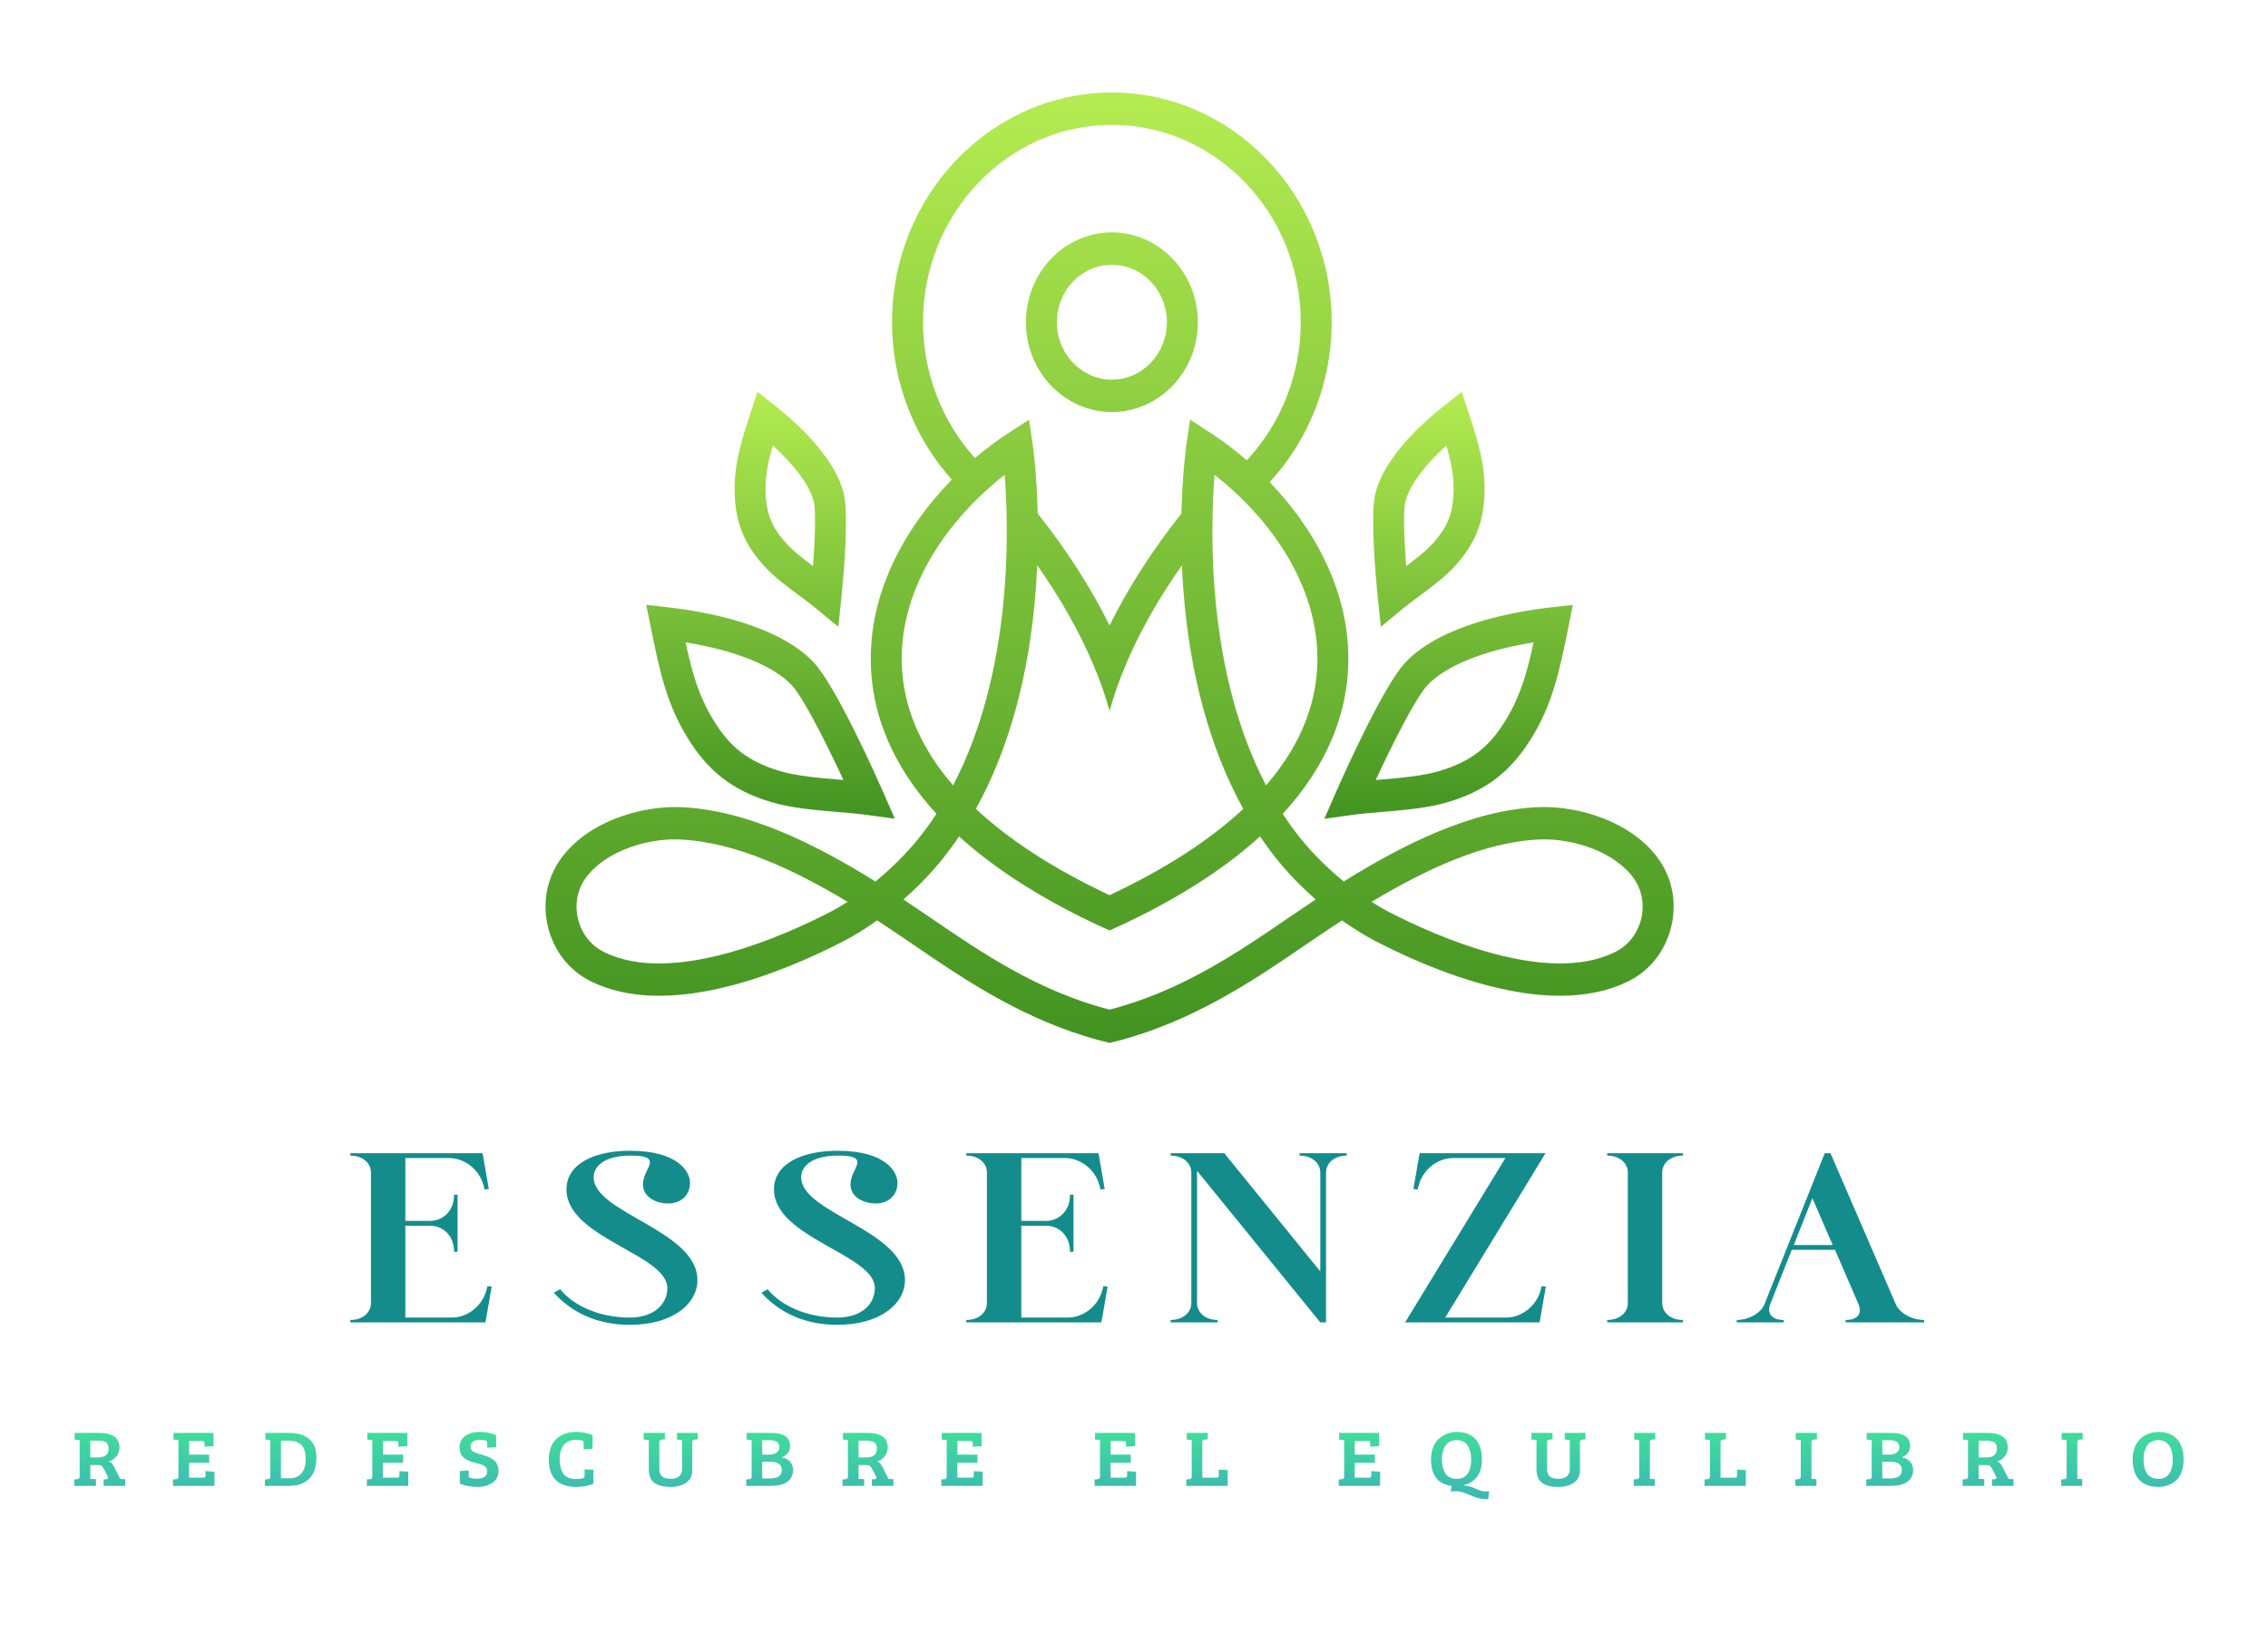 <svg xmlns="http://www.w3.org/2000/svg" xmlns:svg="http://www.w3.org/2000/svg" width="590" height="425" xml:space="preserve"> <desc>Created with Fabric.js 5.3.0</desc> <g class="layer">  <title>Layer 1</title>  <g id="background-logo" transform="matrix(1 0 0 1 640 512)"></g>  <g id="logo-logo" transform="matrix(1 0 0 1 0 0) matrix(1.453 0 0 1.518 592.501 440.51)">   <g id="svg_2">    <g id="svg_3" transform="matrix(0.713 0 0 0.713 0 0)">     <linearGradient id="SVGID_678_53401" x1="0" x2="0" y1="0" y2="1">      <stop offset="0%" stop-color="rgb(180,236,81)"></stop>      <stop offset="100%" stop-color="rgb(66,147,33)"></stop>     </linearGradient>     <path d="m365.02,93.36c-6.65,-9.21 -20.22,-13.07 -30.02,-12.75c-17,0.54 -34.66,9.18 -49.24,17.88c-4.03,-3.17 -7.84,-6.78 -10.87,-10.39c-1.58,-1.89 -3.06,-3.86 -4.43,-5.87c11.48,-12 15.48,-23.72 16.29,-33.2c1.59,-18.45 -7.79,-34.78 -19.58,-46.53c0,-0.01 0,-0.01 0,-0.01c9.93,-10.25 15.57,-24.08 15.57,-38.42c0,-30.44 -24.76,-55.2 -55.2,-55.2c-30.43,0 -55.2,24.76 -55.2,55.2c0,14.07 5.44,27.64 15.02,37.84c-12.07,11.79 -21.79,28.36 -20.18,47.12c0.81,9.48 4.82,21.2 16.31,33.2c-1.38,2.01 -2.86,3.98 -4.45,5.87c-3.03,3.61 -6.83,7.22 -10.86,10.39c-14.59,-8.7 -32.25,-17.34 -49.24,-17.88c-9.79,-0.31 -23.37,3.54 -30.02,12.75c-3.3,4.58 -4.39,10.39 -2.99,15.96c1.44,5.72 5.26,10.47 10.51,13.02c19.5,9.5 48.3,-1.89 63.75,-9.52c2.76,-1.37 5.6,-3.06 8.4,-4.99c0.62,0.39 1.22,0.76 1.83,1.14c2.37,1.49 4.79,3.08 7.37,4.76c11.66,7.63 25.64,16.78 42.97,21.92c2.02,0.61 4.09,1.15 6.21,1.63c2.12,-0.48 4.19,-1.02 6.21,-1.62c17.32,-5.15 31.32,-14.3 42.97,-21.93c2.57,-1.68 5.01,-3.27 7.38,-4.76c0.59,-0.38 1.2,-0.75 1.81,-1.14c2.81,1.93 5.65,3.62 8.41,4.99c11.26,5.57 29.64,13.13 46.33,13.13c6.18,0 12.14,-1.04 17.41,-3.61c5.25,-2.55 9.09,-7.3 10.52,-13.02c1.4,-5.57 0.31,-11.38 -2.99,-15.96zm-208.28,12.49c-11.4,5.64 -39.77,17.85 -56.9,9.5c-3.17,-1.55 -5.5,-4.44 -6.37,-7.92c-0.84,-3.35 -0.2,-6.81 1.75,-9.52c4.59,-6.35 14.63,-9.55 22.56,-9.55c0.3,0 0.61,0.01 0.91,0.02c14.19,0.46 29.4,7.46 42.49,15c-1.5,0.92 -2.99,1.75 -4.44,2.47zm122.27,-57.49c-0.81,9.53 -5.13,18.59 -12.75,27.02c-14.86,-27.18 -14.05,-60.88 -12.94,-74.62c13.88,10.34 27.4,27.67 25.69,47.6zm-52.04,53.42c-13.9,-6.25 -25.14,-13.21 -33.57,-20.74c8.26,-14.31 13.39,-32.12 15.01,-52.35c0.17,-2.13 0.3,-4.2 0.38,-6.21c5.83,7.91 10.53,15.88 13.97,23.6c1.73,3.87 3.14,7.69 4.21,11.4c1.07,-3.71 2.48,-7.53 4.2,-11.41c3.44,-7.71 8.14,-15.68 13.97,-23.59c0.08,2.01 0.21,4.08 0.38,6.21c1.62,20.23 6.77,38.04 15.02,52.35c-8.44,7.53 -19.67,14.49 -33.57,20.74zm0.57,-185.14c26.16,0 47.43,21.28 47.43,47.43c0,12.4 -4.91,24.36 -13.55,33.19c-3.05,-2.54 -6.18,-4.77 -9.24,-6.67l-4.99,-3.09l-0.9,5.8c-0.06,0.41 -1.03,6.86 -1.28,16.74l0,0.01c-7.36,8.87 -13.44,17.96 -18.04,26.91c-4.61,-8.95 -10.68,-18.04 -18.05,-26.91l0,-0.01c-0.24,-9.88 -1.21,-16.33 -1.28,-16.74l-0.9,-5.8l-4.99,3.09c-2.84,1.76 -5.73,3.82 -8.58,6.13c-8.32,-8.77 -13.05,-20.49 -13.05,-32.65c0,-26.15 21.27,-47.43 47.42,-47.43zm-52.62,131.72c-1.71,-19.93 11.82,-37.26 25.71,-47.6c1.1,13.74 1.9,47.44 -12.95,74.62c-7.63,-8.43 -11.93,-17.49 -12.76,-27.02zm96.97,58.86c-12.71,8.32 -26.93,17.63 -44.93,22.07c-17.98,-4.44 -32.2,-13.75 -44.92,-22.07c-2.37,-1.54 -4.62,-3.01 -6.83,-4.42c3.6,-3.02 6.96,-6.33 9.79,-9.7c1.45,-1.75 2.85,-3.56 4.18,-5.45c7.57,6.59 17.59,13.17 30.74,19.43c2.25,1.07 4.6,2.13 7.04,3.18c2.45,-1.05 4.8,-2.11 7.06,-3.18c13.15,-6.26 23.16,-12.84 30.73,-19.43c1.34,1.89 2.73,3.7 4.19,5.45c2.82,3.37 6.19,6.68 9.79,9.7c-2.22,1.41 -4.47,2.88 -6.84,4.42zm88.58,0.21c-0.88,3.48 -3.2,6.37 -6.38,7.92c-17.12,8.35 -45.49,-3.86 -56.9,-9.5c-1.44,-0.72 -2.93,-1.55 -4.43,-2.47c13.1,-7.54 28.29,-14.54 42.48,-15c8.06,-0.26 18.71,2.93 23.48,9.53c1.95,2.71 2.59,6.17 1.75,9.52zm-132.92,-121.78c11.9,0 21.58,-9.67 21.58,-21.58c0,-11.9 -9.68,-21.58 -21.58,-21.58c-11.91,0 -21.59,9.68 -21.59,21.58c0,11.91 9.68,21.58 21.59,21.58zm0,-35.39c7.61,0 13.81,6.19 13.81,13.81c0,7.62 -6.2,13.81 -13.81,13.81c-7.62,0 -13.82,-6.19 -13.82,-13.81c0,-7.62 6.2,-13.81 13.82,-13.81z" fill="url(#SVGID_678_53401)" fill-rule="nonzero" id="svg_4" stroke-dashoffset="0" stroke-miterlimit="4" transform="translate(-520.268 -293.636)"></path>    </g>    <g id="svg_5" transform="matrix(0.713 0 0 0.713 0 6.439)">     <linearGradient id="SVGID_679_53402" x1="0" x2="0" y1="0" y2="1">      <stop offset="0%" stop-color="rgb(180,236,81)"></stop>      <stop offset="100%" stop-color="rgb(66,147,33)"></stop>     </linearGradient>     <path d="m120.84,63.71c5.18,8.22 11.47,12.9 21.03,15.65c5.08,1.47 10.95,1.94 16.61,2.4c2.71,0.22 5.27,0.42 7.6,0.73l6.96,0.91l-2.92,-6.39c-1.19,-2.59 -11.77,-25.49 -17.52,-31.26c-8.94,-8.98 -26.8,-12.1 -36.64,-13.17l-5.33,-0.57l1.1,5.24c2.36,11.2 4.06,18.47 9.11,26.46zm26.26,-12.47c2.88,2.89 8.66,13.84 13.04,22.85c-0.34,-0.02 -0.68,-0.05 -1.03,-0.08c-5.29,-0.43 -10.75,-0.87 -15.08,-2.11c-7.78,-2.25 -12.44,-5.7 -16.62,-12.33c-3.56,-5.65 -5.2,-10.95 -6.91,-18.56c12.41,1.92 21.94,5.56 26.6,10.23zm-7.05,-28.77c2.57,2.74 5.91,5.11 9.13,7.39c1.5,1.07 2.93,2.08 4.17,3.06l5.51,4.35l0.76,-6.99c0.34,-3.2 2,-19.47 0.61,-24.97c-2.21,-8.79 -11.85,-17.11 -17.41,-21.28l-4.27,-3.22l-1.74,5.06c-2.24,6.54 -4.17,12.19 -3.98,19.21c0.17,6.98 2.33,12.18 7.22,17.39zm2.36,-28.78c5.6,4.88 9.34,9.74 10.28,13.51c0.57,2.23 0.31,9.07 -0.19,15.49c-2.52,-1.8 -5.02,-3.66 -6.78,-5.54c-3.61,-3.84 -4.99,-7.17 -5.13,-12.27c-0.09,-3.86 0.57,-7.1 1.82,-11.19zm141.41,83.32l-2.92,6.39l6.96,-0.91c2.33,-0.31 4.88,-0.51 7.6,-0.73c5.66,-0.46 11.52,-0.93 16.61,-2.4c9.56,-2.75 15.85,-7.43 21.03,-15.65c5.05,-7.99 6.75,-15.26 9.1,-26.46l1.1,-5.24l-5.32,0.57c-9.84,1.07 -27.7,4.19 -36.65,13.17c-5.75,5.77 -16.32,28.67 -17.51,31.26zm49.62,-36c-1.71,7.61 -3.35,12.91 -6.91,18.56c-4.18,6.63 -8.85,10.08 -16.62,12.33c-4.33,1.24 -9.79,1.68 -15.08,2.11c-0.34,0.03 -0.69,0.06 -1.03,0.08c4.37,-9.01 10.16,-19.96 13.04,-22.85c4.65,-4.67 14.19,-8.31 26.6,-10.23zm-38.36,-3.74l5.51,-4.35c1.24,-0.98 2.66,-1.99 4.17,-3.06c3.23,-2.28 6.56,-4.65 9.12,-7.39c4.89,-5.21 7.06,-10.41 7.24,-17.39c0.18,-7.02 -1.75,-12.67 -3.99,-19.21l-1.73,-5.06l-4.28,3.22c-5.56,4.17 -15.21,12.49 -17.42,21.28c-1.38,5.5 0.28,21.77 0.62,24.97l0.76,6.99zm6.16,-30.07c0.95,-3.77 4.69,-8.63 10.28,-13.51c1.27,4.09 1.93,7.33 1.82,11.19c-0.13,5.1 -1.52,8.43 -5.13,12.27c-1.75,1.88 -4.25,3.74 -6.78,5.54c-0.49,-6.41 -0.75,-13.26 -0.19,-15.49z" fill="url(#SVGID_679_53402)" fill-rule="nonzero" id="svg_6" stroke-dashoffset="0" stroke-miterlimit="4" transform="translate(-520.268 -302.664)"></path>    </g>   </g>  </g>  <g id="text-logo" transform="matrix(1.462 0 0 1.233 576.798 659.077)">   <g id="svg_7">    <g id="text-logo-path-0">     <path d="m-191.05,-308.59c2.25,0 3.67,1.63 3.67,3.57l0,27.54c0,1.94 -1.42,3.57 -3.67,3.57l0,0.51l24.02,0l0.16,-0.92l0.97,-6.63l-0.77,-0.1c-0.56,3.98 -3.42,6.63 -6.32,6.63l-8.27,0l0,-19.38l4.39,0c2.35,0 4.28,2.14 4.28,5.51l0.62,0l0,-12.04l-0.62,0c0,3.37 -1.93,5.51 -4.28,5.51l-4.39,0l0,-13.26l7.76,0c2.9,0 5.76,2.65 6.32,6.63l0.77,-0.1l-0.97,-6.63l-0.16,-0.92l-23.51,0l0,0.51zm43.3,4.59c0,-2.55 2.14,-4.59 6.58,-4.59c2.75,0 3.42,0.51 3.42,1.48c0,1.02 -1.23,2.55 -1.23,4.64c0,2.6 2.3,3.98 4.49,3.98c2.14,0 3.88,-1.58 3.88,-4.39c0,-2.14 -1.94,-6.73 -10.71,-6.73c-6.07,0 -11.27,2.6 -11.27,8.16c0,10.25 17.95,13.67 17.95,20.81c0,3.36 -2.35,6.22 -6.68,6.22c-5.46,0 -10,-2.5 -12.4,-5.97l-1.12,0.72c3.27,4.33 7.86,6.78 13.52,6.78c7.65,0 12.03,-4.44 12.03,-9.44c0,-10.5 -18.46,-14.12 -18.46,-21.67zm36.92,0c0,-2.55 2.15,-4.59 6.58,-4.59c2.76,0 3.42,0.51 3.42,1.48c0,1.02 -1.22,2.55 -1.22,4.64c0,2.6 2.29,3.98 4.48,3.98c2.15,0 3.88,-1.58 3.88,-4.39c0,-2.14 -1.94,-6.73 -10.71,-6.73c-6.07,0 -11.27,2.6 -11.27,8.16c0,10.25 17.95,13.67 17.95,20.81c0,3.36 -2.34,6.22 -6.68,6.22c-5.46,0 -10,-2.5 -12.39,-5.97l-1.12,0.72c3.26,4.33 7.85,6.78 13.51,6.78c7.65,0 12.04,-4.44 12.04,-9.44c0,-10.5 -18.47,-14.12 -18.47,-21.67zm29.38,-4.59c2.25,0 3.67,1.63 3.67,3.57l0,27.54c0,1.94 -1.42,3.57 -3.67,3.57l0,0.51l24.02,0l0.16,-0.92l0.96,-6.63l-0.76,-0.1c-0.56,3.98 -3.42,6.63 -6.32,6.63l-8.27,0l0,-19.38l4.39,0c2.35,0 4.28,2.14 4.28,5.51l0.62,0l0,-12.04l-0.62,0c0,3.37 -1.93,5.51 -4.28,5.51l-4.39,0l0,-13.26l7.76,0c2.9,0 5.76,2.65 6.32,6.63l0.76,-0.1l-0.97,-6.63l-0.15,-0.92l-23.51,0l0,0.51zm36.36,-0.51l0,0.51c2.25,0 3.68,1.63 3.68,3.57l0,27.54c0,1.94 -1.43,3.57 -3.68,3.57l0,0.51l8.37,0l0,-0.51c-2.25,0 -3.67,-1.63 -3.67,-3.57l0,-27.9l21.93,31.98l1.02,0l0,-31.62c0,-1.94 1.42,-3.57 3.67,-3.57l0,-0.51l-8.37,0l0,0.51c2.25,0 3.68,1.63 3.68,3.57l0,20.86l-17.09,-24.94l-9.54,0zm59.67,34.68l-10.81,0l17.85,-34.68l-22.39,0l-0.15,0.92l-0.97,6.63l0.77,0.1c0.56,-3.98 3.41,-6.63 6.32,-6.63l9.28,0l-17.85,34.68l23.92,0l0.15,-0.92l0.97,-6.63l-0.76,-0.1c-0.56,3.98 -3.42,6.63 -6.33,6.63zm18.01,-34.68l0,0.51c2.24,0 3.67,1.63 3.67,3.57l0,27.54c0,1.94 -1.43,3.57 -3.67,3.57l0,0.51l13.46,0l0,-0.51c-2.24,0 -3.67,-1.63 -3.67,-3.57l0,-27.54c0,-1.94 1.43,-3.57 3.67,-3.57l0,-0.51l-13.46,0zm56.4,35.19c-2.24,0 -4.38,-1.48 -5.05,-3.32l-11.62,-31.87l-1.02,0l-10.71,31.82c-0.62,1.84 -2.71,3.37 -4.95,3.37l0,0.51l8.36,0l0,-0.51c-2.24,0 -3.01,-1.53 -2.39,-3.37l3.82,-11.42l7.7,0l4.18,11.47c0.67,1.84 -0.05,3.32 -2.29,3.32l0,0.51l13.97,0l0,-0.51zm-23.2,-15.81l3.31,-9.89l3.62,9.89l-6.93,0z" fill="rgb(20,140,140)" fill-rule="nonzero" id="svg_8" stroke-dashoffset="0" stroke-miterlimit="4" stroke-width="0" transform="translate(-141.14 17.85)"></path>    </g>   </g>  </g>  <g id="tagline-2006e4ac-9bb4-4716-9de5-1d354d03aa84-logo" transform="matrix(1 0 0 1 0 0) matrix(1.134 0 0 1.036 456.246 701.667)">   <g id="svg_9">    <g id="tagline-2006e4ac-9bb4-4716-9de5-1d354d03aa84-logo-path-0">     <linearGradient id="SVGID_53403" x1="0" x2="0" y1="-0.24" y2="1.12">      <stop offset="0%" stop-color="rgb(66,230,149)"></stop>      <stop offset="100%" stop-color="rgb(59,178,184)"></stop>     </linearGradient>     <path d="m-137.74,-309.32l-4.98,0l0,-1.62l0.66,-0.06q0.28,-0.03 0.43,-0.15q0.15,-0.12 0.15,-0.41l0,0l0,-9.3l-1.14,-0.06l0,-1.7l5.46,0q1.13,0 1.99,0.19q0.86,0.2 1.5,0.62q0.64,0.43 0.97,1.15q0.34,0.71 0.34,1.72l0,0q0,0.71 -0.22,1.32q-0.21,0.61 -0.57,1.03q-0.37,0.42 -0.76,0.71q-0.4,0.28 -0.85,0.46l0,0q0.4,0.14 0.65,0.42q0.25,0.27 0.49,0.8l0,0l1.44,3.14l1.14,0.04l0,1.7l-4.94,0l0,-1.62l0.58,-0.06q0.34,-0.04 0.43,-0.19q0.09,-0.15 -0.05,-0.45l0,0l-0.94,-2q-0.22,-0.49 -0.49,-0.71q-0.27,-0.21 -0.77,-0.21l0,0l-1.82,0l0,3.48l1.3,0.06l0,1.7zm-1.3,-11.36l0,4.22l1.74,0q2.46,0 2.46,-2.2l0,0q0,-0.65 -0.18,-1.07q-0.18,-0.41 -0.57,-0.61q-0.39,-0.2 -0.83,-0.27q-0.45,-0.07 -1.16,-0.07l0,0l-1.46,0zm28.48,11.36l-9.5,0l0,-1.62l0.66,-0.06q0.28,-0.03 0.43,-0.15q0.15,-0.12 0.15,-0.41l0,0l0,-9.3l-1.14,-0.06l0,-1.7l9.16,0l0,3.32l-2.04,0.14l0,-0.8q0,-0.34 -0.1,-0.48q-0.11,-0.14 -0.48,-0.14l0,0l-2.96,0l0,3.42l4.62,0l0,2.04l-4.62,0l0,3.74l3.22,0q0.36,0 0.46,-0.15q0.1,-0.14 0.1,-0.49l0,0l0,-1l2.04,0.14l0,3.56zm17.25,0l-5.67,0l0,-1.62l0.65,-0.06q0.29,-0.03 0.44,-0.15q0.15,-0.12 0.15,-0.41l0,0l0,-9.3l-1.14,-0.06l0,-1.7l5.48,0q2.94,0 4.59,1.56q1.65,1.56 1.65,4.62l0,0q0,1.52 -0.34,2.75q-0.33,1.23 -0.89,2.03q-0.57,0.81 -1.36,1.34q-0.79,0.53 -1.68,0.77q-0.88,0.23 -1.88,0.23l0,0zm-2,-11.36l0,9.44l2.04,0q1.71,0 2.68,-1.24q0.97,-1.23 0.97,-3.6l0,0q0,-1.31 -0.3,-2.23q-0.3,-0.92 -0.85,-1.43q-0.55,-0.5 -1.22,-0.72q-0.67,-0.22 -1.53,-0.22l0,0l-1.79,0zm29.21,11.36l-9.49,0l0,-1.62l0.65,-0.06q0.29,-0.03 0.44,-0.15q0.15,-0.12 0.15,-0.41l0,0l0,-9.3l-1.14,-0.06l0,-1.7l9.16,0l0,3.32l-2.04,0.14l0,-0.8q0,-0.34 -0.11,-0.48q-0.1,-0.14 -0.47,-0.14l0,0l-2.97,0l0,3.42l4.63,0l0,2.04l-4.63,0l0,3.74l3.23,0q0.36,0 0.46,-0.15q0.1,-0.14 0.1,-0.49l0,0l0,-1l2.03,0.14l0,3.56zm11.76,-9.62l0,0q0,-1.82 1.27,-2.87q1.27,-1.05 3.37,-1.05l0,0q2.01,0 3.76,0.82l0,0l0,3l-2.04,0.14l0,-1.16q0,-0.3 -0.08,-0.44q-0.08,-0.13 -0.34,-0.22l0,0q-0.54,-0.16 -1.3,-0.16l0,0q-0.95,0 -1.52,0.42q-0.58,0.42 -0.58,1.3l0,0q0,0.22 0.05,0.42q0.04,0.19 0.16,0.36q0.12,0.16 0.23,0.29q0.11,0.12 0.34,0.24q0.23,0.13 0.37,0.2q0.15,0.08 0.47,0.19q0.33,0.11 0.49,0.17q0.17,0.05 0.56,0.17l0,0q0.64,0.2 1.1,0.39q0.45,0.18 0.99,0.52q0.54,0.33 0.87,0.72q0.33,0.4 0.55,1q0.23,0.61 0.23,1.35l0,0q0,1.93 -1.35,3q-1.36,1.08 -3.5,1.08l0,0q-2.27,0 -4.04,-0.82l0,0l0,-3.16l2.04,-0.14l0,1.22q0,0.31 0.08,0.44q0.08,0.13 0.34,0.22l0,0q0.61,0.18 1.45,0.18l0,0q2.39,0 2.39,-1.92l0,0q0,-0.37 -0.14,-0.66q-0.14,-0.29 -0.34,-0.48q-0.2,-0.19 -0.57,-0.36q-0.38,-0.17 -0.68,-0.27q-0.3,-0.1 -0.81,-0.23l0,0q-0.56,-0.15 -0.98,-0.3q-0.42,-0.15 -0.88,-0.38q-0.47,-0.22 -0.8,-0.51q-0.33,-0.3 -0.6,-0.68q-0.27,-0.38 -0.42,-0.89q-0.14,-0.51 -0.14,-1.14zm20.48,3.04l0,0q0,-1.52 0.37,-2.73q0.36,-1.21 0.96,-1.98q0.6,-0.78 1.42,-1.3q0.82,-0.52 1.69,-0.73q0.88,-0.22 1.84,-0.22l0,0q2.01,0 3.76,0.82l0,0l0,3.4l-2.04,0.14l0,-1.56q0,-0.3 -0.08,-0.44q-0.07,-0.13 -0.34,-0.22l0,0q-0.54,-0.16 -1.3,-0.16l0,0q-1.86,0 -2.82,1.26q-0.96,1.26 -0.96,3.56l0,0q0,2.48 0.9,3.77l0,0q0.88,1.26 2.81,1.25l0,0q0.05,0 0.11,0l0,0q0.86,0 1.47,-0.18l0,0q0.26,-0.09 0.34,-0.22q0.08,-0.14 0.08,-0.44l0,0l0,-1.6l2.03,0.14l0,3.46q-0.78,0.41 -1.85,0.62q-1.07,0.2 -2.11,0.2l0,0q-3.06,0 -4.67,-1.72q-1.61,-1.72 -1.61,-5.12zm22.94,-4.96l-1.17,-0.06l0,-1.7l4.85,0l0,1.62l-0.67,0.06q-0.31,0.03 -0.45,0.17q-0.14,0.14 -0.14,0.49l0,0l0,6.64q0,1.4 0.66,1.97q0.67,0.57 1.95,0.57l0,0q1.24,0 1.92,-0.62q0.68,-0.62 0.68,-1.82l0,0l0,-7.32l-1.16,-0.06l0,-1.7l4.75,0l0,1.62l-0.67,0.06q-0.57,0.06 -0.57,0.6l0,0l0,7.14q0,1.95 -1.36,3.05q-1.36,1.09 -3.66,1.09l0,0q-2.5,0 -3.73,-1.07q-1.23,-1.07 -1.23,-3.39l0,0l0,-7.34zm27.97,11.54l-5.62,0l0,-1.62l0.66,-0.06q0.28,-0.03 0.43,-0.15q0.15,-0.12 0.15,-0.41l0,0l0,-9.3l-1.14,-0.06l0,-1.7l5.63,0q4.33,0 4.33,3.34l0,0q0,0.95 -0.49,1.65q-0.5,0.71 -1.36,1.15l0,0q1.18,0.29 1.85,1.1q0.67,0.8 0.67,2.08l0,0q0,1.94 -1.31,2.96q-1.31,1.02 -3.8,1.02l0,0zm-1.95,-6.06l0,4.18l1.89,0q2.6,0 2.6,-2.12l0,0q0,-1 -0.66,-1.53q-0.65,-0.53 -1.84,-0.53l0,0l-1.99,0zm0,-5.4l0,3.62l1.49,0q1.23,0 1.82,-0.5q0.6,-0.51 0.6,-1.36l0,0q0,-0.51 -0.17,-0.88q-0.16,-0.36 -0.49,-0.54q-0.33,-0.19 -0.71,-0.27q-0.39,-0.07 -0.92,-0.07l0,0l-1.62,0zm23.39,11.46l-4.97,0l0,-1.62l0.66,-0.06q0.28,-0.03 0.43,-0.15q0.15,-0.12 0.15,-0.41l0,0l0,-9.3l-1.14,-0.06l0,-1.7l5.46,0q1.13,0 1.99,0.19q0.86,0.2 1.5,0.62q0.64,0.43 0.97,1.15q0.34,0.71 0.34,1.72l0,0q0,0.71 -0.22,1.32q-0.21,0.61 -0.58,1.03q-0.36,0.42 -0.75,0.71q-0.4,0.28 -0.85,0.46l0,0q0.4,0.14 0.65,0.42q0.25,0.27 0.49,0.8l0,0l1.44,3.14l1.14,0.04l0,1.7l-4.94,0l0,-1.62l0.58,-0.06q0.34,-0.04 0.43,-0.19q0.09,-0.15 -0.05,-0.45l0,0l-0.94,-2q-0.22,-0.49 -0.49,-0.71q-0.27,-0.21 -0.77,-0.21l0,0l-1.82,0l0,3.48l1.29,0.06l0,1.7zm-1.29,-11.36l0,4.22l1.74,0q2.46,0 2.46,-2.2l0,0q0,-0.65 -0.18,-1.07q-0.18,-0.41 -0.57,-0.61q-0.39,-0.2 -0.83,-0.27q-0.45,-0.07 -1.16,-0.07l0,0l-1.46,0zm28.47,11.36l-9.49,0l0,-1.62l0.66,-0.06q0.28,-0.03 0.43,-0.15q0.15,-0.12 0.15,-0.41l0,0l0,-9.3l-1.14,-0.06l0,-1.7l9.16,0l0,3.32l-2.04,0.14l0,-0.8q0,-0.34 -0.1,-0.48q-0.11,-0.14 -0.48,-0.14l0,0l-2.97,0l0,3.42l4.63,0l0,2.04l-4.63,0l0,3.74l3.23,0q0.36,0 0.46,-0.15q0.1,-0.14 0.1,-0.49l0,0l0,-1l2.03,0.14l0,3.56zm35.18,0l-9.5,0l0,-1.62l0.66,-0.06q0.28,-0.03 0.43,-0.15q0.15,-0.12 0.15,-0.41l0,0l0,-9.3l-1.14,-0.06l0,-1.7l9.16,0l0,3.32l-2.04,0.14l0,-0.8q0,-0.34 -0.1,-0.48q-0.11,-0.14 -0.48,-0.14l0,0l-2.96,0l0,3.42l4.62,0l0,2.04l-4.62,0l0,3.74l3.22,0q0.36,0 0.46,-0.15q0.1,-0.14 0.1,-0.49l0,0l0,-1l2.04,0.14l0,3.56zm21.03,0l-9.49,0l0,-1.62l0.66,-0.06q0.28,-0.03 0.43,-0.15q0.15,-0.12 0.15,-0.41l0,0l0,-9.3l-1.14,-0.06l0,-1.7l4.81,0l0,1.62l-0.65,0.06q-0.28,0.03 -0.44,0.17q-0.15,0.14 -0.15,0.47l0,0l0,8.92l3.32,0q0.3,0 0.38,-0.15q0.08,-0.15 0.08,-0.49l0,0l0,-1.4l2.04,0.14l0,3.96zm34.97,0l-9.49,0l0,-1.62l0.65,-0.06q0.28,-0.03 0.44,-0.15q0.15,-0.12 0.15,-0.41l0,0l0,-9.3l-1.15,-0.06l0,-1.7l9.16,0l0,3.32l-2.04,0.14l0,-0.8q0,-0.34 -0.1,-0.48q-0.1,-0.14 -0.47,-0.14l0,0l-2.97,0l0,3.42l4.63,0l0,2.04l-4.63,0l0,3.74l3.22,0q0.36,0 0.46,-0.15q0.11,-0.14 0.11,-0.49l0,0l0,-1l2.03,0.14l0,3.56zm11.68,-6.62l0,0q0,-1.49 0.36,-2.68q0.36,-1.2 0.95,-1.97q0.59,-0.78 1.38,-1.3q0.8,-0.53 1.62,-0.75q0.83,-0.22 1.71,-0.22l0,0q0.91,0 1.73,0.23q0.82,0.22 1.54,0.75q0.73,0.52 1.25,1.31q0.53,0.78 0.83,1.96q0.31,1.18 0.31,2.67l0,0q0,2.59 -1.08,4.25q-1.09,1.66 -3.16,2.19l0,0l0,0.06q0.71,0.04 1.35,0.24q0.64,0.2 1.11,0.44q0.46,0.24 0.95,0.47q0.48,0.22 1.1,0.33l0,0q0.36,0.06 0.74,0.06l0,0q0.31,0 0.65,-0.04l0,0l-0.24,1.92q-0.3,0.03 -0.59,0.03l0,0l-1.03,-0.1q-0.82,-0.15 -1.5,-0.44q-0.68,-0.29 -1.32,-0.59q-0.63,-0.31 -1.33,-0.55q-0.7,-0.25 -1.31,-0.29l0,0q-0.2,-0.02 -0.39,-0.02l0,0q-0.55,0 -1.15,0.12l0,0l0.28,-1.44q-2.34,-0.3 -3.55,-1.96q-1.21,-1.65 -1.21,-4.68zm2.5,-0.1l0,0q0,0.75 0.08,1.4q0.08,0.64 0.31,1.32q0.23,0.68 0.59,1.16q0.37,0.48 1,0.78q0.63,0.3 1.46,0.3l0,0q0.73,0 1.31,-0.27q0.57,-0.27 0.93,-0.72q0.37,-0.45 0.6,-1.09q0.23,-0.63 0.33,-1.3q0.09,-0.66 0.09,-1.42l0,0q0,-0.47 -0.03,-0.92q-0.04,-0.45 -0.14,-0.95q-0.1,-0.5 -0.26,-0.93q-0.16,-0.43 -0.41,-0.83q-0.26,-0.4 -0.6,-0.68q-0.33,-0.28 -0.81,-0.45q-0.47,-0.16 -1.05,-0.16l0,0q-0.92,0 -1.6,0.4q-0.69,0.4 -1.07,1.09q-0.38,0.7 -0.55,1.51q-0.18,0.81 -0.18,1.76zm21.69,-4.82l-1.16,-0.06l0,-1.7l4.84,0l0,1.62l-0.66,0.06q-0.31,0.03 -0.45,0.17q-0.15,0.14 -0.15,0.49l0,0l0,6.64q0,1.4 0.67,1.97q0.66,0.57 1.95,0.57l0,0q1.23,0 1.92,-0.62q0.68,-0.62 0.68,-1.82l0,0l0,-7.32l-1.16,-0.06l0,-1.7l4.74,0l0,1.62l-0.66,0.06q-0.58,0.06 -0.58,0.6l0,0l0,7.14q0,1.95 -1.35,3.05q-1.36,1.09 -3.67,1.09l0,0q-2.5,0 -3.73,-1.07q-1.23,-1.07 -1.23,-3.39l0,0l0,-7.34zm27.15,11.54l-4.83,0l0,-1.62l0.65,-0.06q0.31,-0.03 0.45,-0.17q0.14,-0.14 0.14,-0.49l0,0l0,-9.2l-1.14,-0.06l0,-1.7l4.83,0l0,1.62l-0.65,0.06q-0.29,0.03 -0.44,0.17q-0.15,0.14 -0.15,0.47l0,0l0,9.22l1.14,0.06l0,1.7zm20.89,0l-9.49,0l0,-1.62l0.66,-0.06q0.28,-0.03 0.43,-0.15q0.15,-0.12 0.15,-0.41l0,0l0,-9.3l-1.14,-0.06l0,-1.7l4.81,0l0,1.62l-0.65,0.06q-0.28,0.03 -0.43,0.17q-0.16,0.14 -0.16,0.47l0,0l0,8.92l3.32,0q0.3,0 0.38,-0.15q0.08,-0.15 0.08,-0.49l0,0l0,-1.4l2.04,0.14l0,3.96zm16.18,0l-4.84,0l0,-1.62l0.66,-0.06q0.3,-0.03 0.44,-0.17q0.14,-0.14 0.14,-0.49l0,0l0,-9.2l-1.14,-0.06l0,-1.7l4.84,0l0,1.62l-0.66,0.06q-0.28,0.03 -0.43,0.17q-0.15,0.14 -0.15,0.47l0,0l0,9.22l1.14,0.06l0,1.7zm17.05,0l-5.61,0l0,-1.62l0.65,-0.06q0.28,-0.03 0.44,-0.15q0.15,-0.12 0.15,-0.41l0,0l0,-9.3l-1.15,-0.06l0,-1.7l5.64,0q4.32,0 4.32,3.34l0,0q0,0.95 -0.49,1.65q-0.49,0.71 -1.35,1.15l0,0q1.17,0.29 1.84,1.1q0.68,0.8 0.68,2.08l0,0q0,1.94 -1.31,2.96q-1.32,1.02 -3.81,1.02l0,0zm-1.94,-6.06l0,4.18l1.88,0q2.6,0 2.6,-2.12l0,0q0,-1 -0.65,-1.53q-0.66,-0.53 -1.85,-0.53l0,0l-1.98,0zm0,-5.4l0,3.62l1.48,0q1.23,0 1.83,-0.5q0.59,-0.51 0.59,-1.36l0,0q0,-0.51 -0.16,-0.88q-0.17,-0.36 -0.49,-0.54q-0.33,-0.19 -0.72,-0.27q-0.38,-0.07 -0.91,-0.07l0,0l-1.62,0zm23.39,11.46l-4.97,0l0,-1.62l0.65,-0.06q0.29,-0.03 0.44,-0.15q0.15,-0.12 0.15,-0.41l0,0l0,-9.3l-1.14,-0.06l0,-1.7l5.46,0q1.13,0 1.99,0.19q0.86,0.2 1.5,0.62q0.64,0.43 0.97,1.15q0.33,0.71 0.33,1.72l0,0q0,0.71 -0.21,1.32q-0.22,0.61 -0.58,1.03q-0.36,0.42 -0.76,0.71q-0.39,0.28 -0.84,0.46l0,0q0.4,0.14 0.65,0.42q0.25,0.27 0.48,0.8l0,0l1.45,3.14l1.14,0.04l0,1.7l-4.94,0l0,-1.62l0.57,-0.06q0.34,-0.04 0.43,-0.19q0.09,-0.15 -0.05,-0.45l0,0l-0.93,-2q-0.23,-0.49 -0.5,-0.71q-0.27,-0.21 -0.76,-0.21l0,0l-1.83,0l0,3.48l1.3,0.06l0,1.7zm-1.3,-11.36l0,4.22l1.75,0q2.45,0 2.45,-2.2l0,0q0,-0.65 -0.18,-1.07q-0.17,-0.41 -0.56,-0.61q-0.39,-0.2 -0.84,-0.27q-0.44,-0.07 -1.15,-0.07l0,0l-1.47,0zm23.78,11.36l-4.83,0l0,-1.62l0.65,-0.06q0.31,-0.03 0.45,-0.17q0.14,-0.14 0.14,-0.49l0,0l0,-9.2l-1.14,-0.06l0,-1.7l4.83,0l0,1.62l-0.65,0.06q-0.29,0.03 -0.44,0.17q-0.15,0.14 -0.15,0.47l0,0l0,9.22l1.14,0.06l0,1.7zm11.56,-6.62l0,0q0,-1.49 0.36,-2.68q0.36,-1.2 0.95,-1.97q0.58,-0.78 1.38,-1.3q0.79,-0.53 1.62,-0.75q0.82,-0.22 1.7,-0.22l0,0q0.92,0 1.74,0.23q0.81,0.22 1.54,0.75q0.73,0.52 1.25,1.31q0.52,0.78 0.83,1.96q0.31,1.18 0.31,2.67l0,0q0,3.35 -1.59,5.12q-1.6,1.76 -4.29,1.76l0,0q-2.73,0 -4.26,-1.76q-1.54,-1.76 -1.54,-5.12zm2.5,-0.1l0,0q0,0.75 0.08,1.4q0.07,0.64 0.3,1.32q0.23,0.68 0.6,1.16q0.36,0.48 0.99,0.78q0.63,0.3 1.46,0.3l0,0q0.74,0 1.31,-0.27q0.58,-0.27 0.94,-0.72q0.36,-0.45 0.6,-1.09q0.23,-0.63 0.32,-1.3q0.1,-0.66 0.1,-1.42l0,0q0,-0.47 -0.04,-0.92q-0.03,-0.45 -0.13,-0.95q-0.11,-0.5 -0.26,-0.93q-0.16,-0.43 -0.42,-0.83q-0.26,-0.4 -0.59,-0.68q-0.33,-0.28 -0.81,-0.45q-0.48,-0.16 -1.05,-0.16l0,0q-0.92,0 -1.61,0.4q-0.68,0.4 -1.06,1.09q-0.38,0.7 -0.56,1.51q-0.17,0.81 -0.17,1.76z" fill="url(#SVGID_53403)" fill-rule="nonzero" id="svg_10" stroke="rgb(255,255,255)" stroke-dashoffset="0" stroke-miterlimit="4" stroke-width="0" transform="translate(-242.58 5.105)"></path>    </g>   </g>  </g> </g></svg>